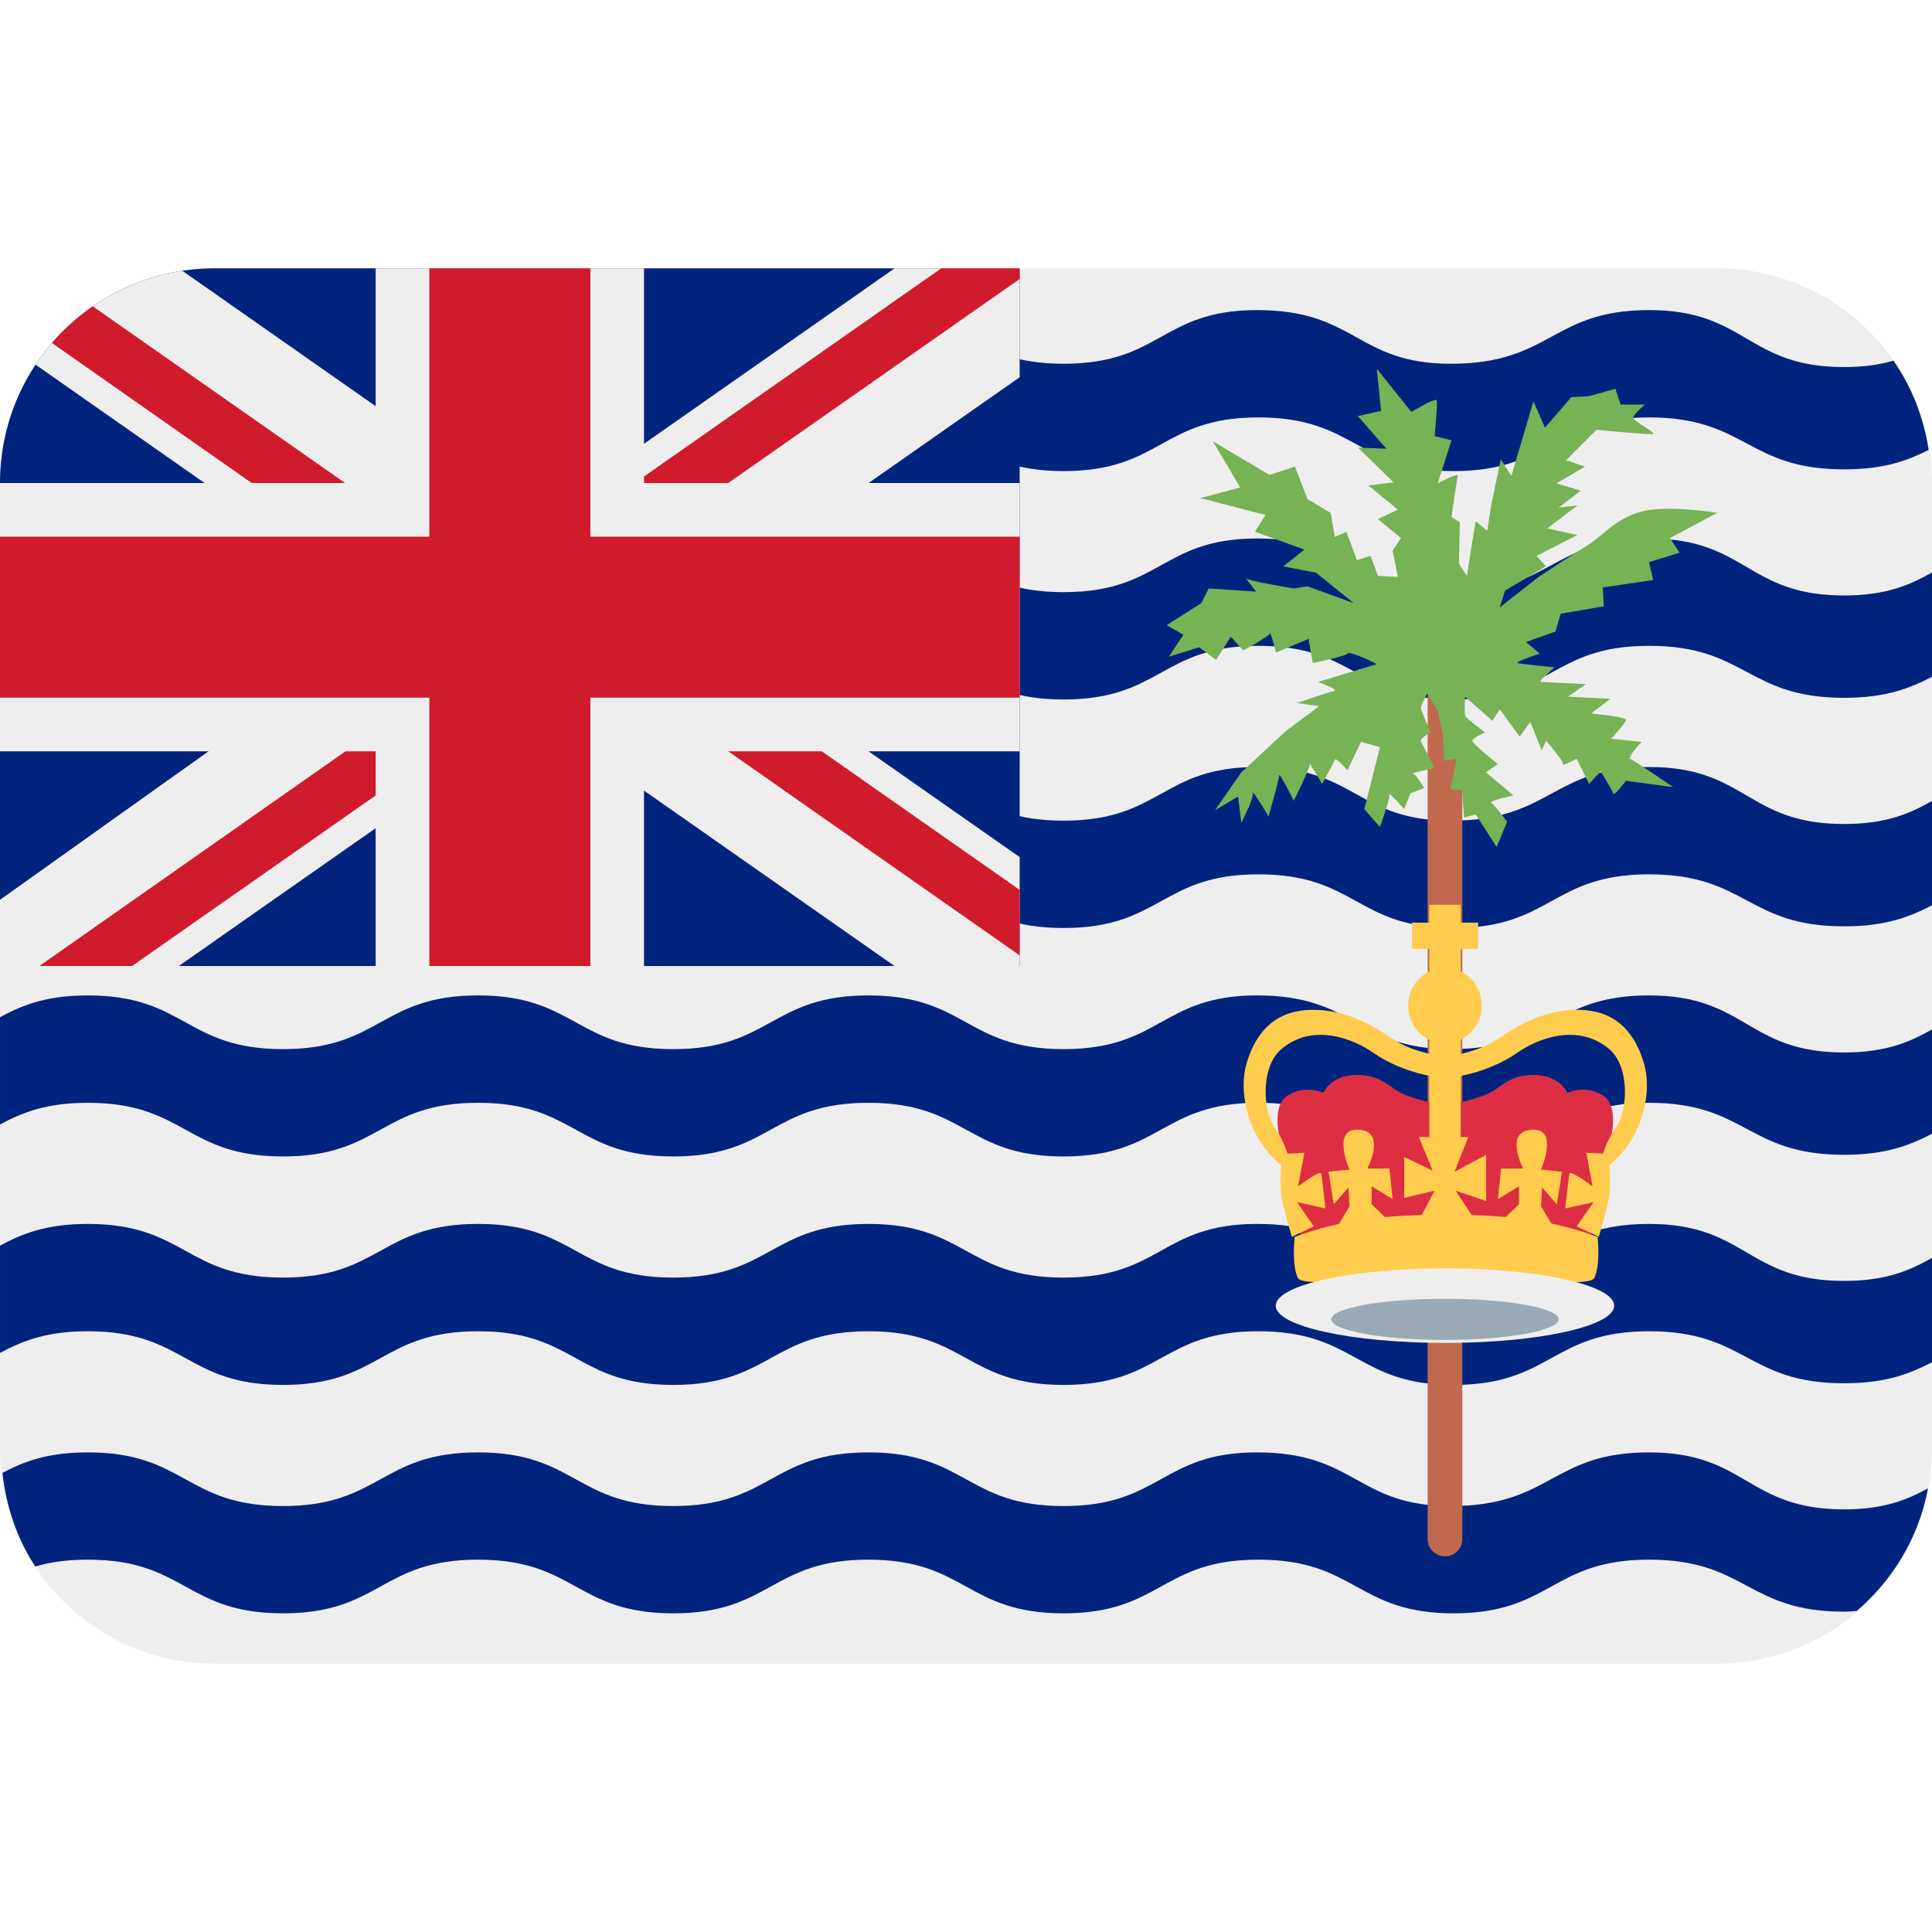 <?xml version="1.0" encoding="UTF-8" standalone="no"?><svg xmlns:dc="http://purl.org/dc/elements/1.1/" xmlns:cc="http://creativecommons.org/ns#" xmlns:rdf="http://www.w3.org/1999/02/22-rdf-syntax-ns#" xmlns:svg="http://www.w3.org/2000/svg" xmlns="http://www.w3.org/2000/svg" viewBox="0 0 45 45" style="enable-background:new 0 0 45 45;" xml:space="preserve" version="1.1" id="svg2"><defs id="defs6"><clipPath id="clipPath16" clipPathUnits="userSpaceOnUse"><path id="path18" d="M 0,36 36,36 36,0 0,0 0,36 Z"/></clipPath><clipPath id="clipPath80" clipPathUnits="userSpaceOnUse"><path id="path82" d="M 4,31 C 1.791,31 0,29.209 0,27 l 0,0 0,-9 19,0 0,13 -15,0 z"/></clipPath><clipPath id="clipPath96" clipPathUnits="userSpaceOnUse"><path id="path98" d="M 0,36 36,36 36,0 0,0 0,36 Z"/></clipPath></defs><g transform="matrix(1.25,0,0,-1.25,0,45)" id="g10"><g id="g12"><g clip-path="url(#clipPath16)" id="g14"><g transform="translate(36,9)" id="g20"><path id="path22" style="fill:#eeeeee;fill-opacity:1;fill-rule:nonzero;stroke:none" d="m 0,0 c 0,-2.209 -1.791,-4 -4,-4 l -28,0 c -2.209,0 -4,1.791 -4,4 l 0,18 c 0,2.209 1.791,4 4,4 l 28,0 c 2.209,0 4,-1.791 4,-4 L 0,0 Z"/></g><g transform="translate(34.363,7.875)" id="g24"><path id="path26" style="fill:#00247d;fill-opacity:1;fill-rule:nonzero;stroke:none" d="m 0,0 c -1.817,0 -1.817,1.062 -3.636,1.062 -1.818,0 -1.818,-1 -3.693,-1 -1.762,0 -1.762,1 -3.609,1 -1.789,0 -1.789,-1 -3.607,-1 -1.818,0 -1.818,1 -3.637,1 -1.817,0 -1.817,-1 -3.636,-1 -1.818,0 -1.818,1 -3.636,1 -1.818,0 -1.818,-1 -3.636,-1 -1.819,0 -1.819,1 -3.637,1 -0.762,0 -1.201,-0.177 -1.591,-0.382 0.071,-0.638 0.277,-1.234 0.612,-1.744 0.264,0.077 0.576,0.127 0.979,0.127 1.818,0 1.818,-1 3.637,-1 1.818,0 1.818,1 3.636,1 1.818,0 1.818,-1 3.636,-1 1.819,0 1.819,1 3.636,1 1.819,0 1.819,-1 3.637,-1 1.818,0 1.818,1 3.629,1 1.825,0 1.825,-1 3.64,-1 1.822,0 1.822,1 3.638,1 1.821,0 1.821,-0.969 3.638,-0.969 0.088,0 0.157,0.01 0.236,0.014 C 0.91,-1.311 1.394,-0.52 1.562,0.392 1.179,0.181 0.744,0 0,0"/></g><g transform="translate(36,10.617)" id="g28"><path id="path30" style="fill:#00247d;fill-opacity:1;fill-rule:nonzero;stroke:none" d="M 0,0 0,1.944 C -0.402,1.717 -0.846,1.515 -1.637,1.515 c -1.817,0 -1.817,1.062 -3.635,1.062 -1.819,0 -1.819,-1 -3.694,-1 -1.761,0 -1.761,1 -3.608,1 -1.789,0 -1.789,-1 -3.608,-1 -1.818,0 -1.818,1 -3.636,1 -1.818,0 -1.818,-1 -3.637,-1 -1.818,0 -1.818,1 -3.636,1 -1.818,0 -1.818,-1 -3.636,-1 -1.818,0 -1.818,1 -3.637,1 -0.79,0 -1.234,-0.19 -1.636,-0.404 l 0,-2 c 0.402,0.214 0.846,0.404 1.636,0.404 1.819,0 1.819,-1 3.637,-1 1.818,0 1.818,1 3.636,1 1.818,0 1.818,-1 3.636,-1 1.819,0 1.819,1 3.637,1 1.818,0 1.818,-1 3.636,-1 1.819,0 1.819,1 3.629,1 1.826,0 1.826,-1 3.64,-1 1.822,0 1.822,1 3.639,1 1.82,0 1.82,-0.969 3.637,-0.969 0.791,0 1.235,0.185 1.637,0.392"/></g><g transform="translate(36,14.874)" id="g32"><path id="path34" style="fill:#00247d;fill-opacity:1;fill-rule:nonzero;stroke:none" d="M 0,0 0,1.944 C -0.402,1.717 -0.846,1.515 -1.637,1.515 c -1.817,0 -1.817,1.063 -3.635,1.063 -1.819,0 -1.819,-1.001 -3.694,-1.001 -1.761,0 -1.761,1.001 -3.608,1.001 -1.789,0 -1.789,-1.001 -3.608,-1.001 -1.818,0 -1.818,1.001 -3.636,1.001 -1.818,0 -1.818,-1.001 -3.637,-1.001 -1.818,0 -1.818,1.001 -3.636,1.001 -1.818,0 -1.818,-1.001 -3.636,-1.001 -1.818,0 -1.818,1.001 -3.637,1.001 -0.79,0 -1.234,-0.191 -1.636,-0.405 l 0,-2 c 0.402,0.214 0.846,0.404 1.636,0.404 1.819,0 1.819,-1 3.637,-1 1.818,0 1.818,1 3.636,1 1.818,0 1.818,-1 3.636,-1 1.819,0 1.819,1 3.637,1 1.818,0 1.818,-1 3.636,-1 1.819,0 1.819,1 3.629,1 1.826,0 1.826,-1 3.64,-1 1.822,0 1.822,1 3.639,1 1.82,0 1.82,-0.969 3.637,-0.969 0.791,0 1.235,0.185 1.637,0.392"/></g><g transform="translate(36,19.131)" id="g36"><path id="path38" style="fill:#00247d;fill-opacity:1;fill-rule:nonzero;stroke:none" d="M 0,0 0,1.944 C -0.402,1.717 -0.846,1.515 -1.637,1.515 c -1.817,0 -1.817,1.062 -3.635,1.062 -1.819,0 -1.819,-1 -3.694,-1 -1.761,0 -1.761,1 -3.608,1 -1.789,0 -1.789,-1 -3.608,-1 -1.818,0 -1.818,1 -3.636,1 -1.818,0 -1.818,-1 -3.637,-1 -1.818,0 -1.818,1 -3.636,1 -1.818,0 -1.818,-1 -3.636,-1 -1.818,0 -1.818,1 -3.637,1 -0.79,0 -1.234,-0.19 -1.636,-0.404 l 0,-2 c 0.402,0.214 0.846,0.404 1.636,0.404 1.819,0 1.819,-1 3.637,-1 1.818,0 1.818,1 3.636,1 1.818,0 1.818,-1 3.636,-1 1.819,0 1.819,1 3.637,1 1.818,0 1.818,-1 3.636,-1 1.819,0 1.819,1 3.629,1 1.826,0 1.826,-1 3.64,-1 1.822,0 1.822,1 3.639,1 1.82,0 1.82,-0.969 3.637,-0.969 0.791,0 1.235,0.185 1.637,0.392"/></g><g transform="translate(36,23.389)" id="g40"><path id="path42" style="fill:#00247d;fill-opacity:1;fill-rule:nonzero;stroke:none" d="M 0,0 0,1.944 C -0.402,1.717 -0.846,1.515 -1.637,1.515 c -1.817,0 -1.817,1.062 -3.635,1.062 -1.819,0 -1.819,-1 -3.694,-1 -1.761,0 -1.761,1 -3.608,1 -1.789,0 -1.789,-1 -3.608,-1 -1.818,0 -1.818,1 -3.636,1 -1.818,0 -1.818,-1 -3.637,-1 -1.818,0 -1.818,1 -3.636,1 -1.818,0 -1.818,-1 -3.636,-1 -1.818,0 -1.818,1 -3.637,1 -0.79,0 -1.234,-0.19 -1.636,-0.404 l 0,-2 c 0.402,0.214 0.846,0.404 1.636,0.404 1.819,0 1.819,-1 3.637,-1 1.818,0 1.818,1 3.636,1 1.818,0 1.818,-1 3.636,-1 1.819,0 1.819,1 3.637,1 1.818,0 1.818,-1 3.636,-1 1.819,0 1.819,1 3.629,1 1.826,0 1.826,-1 3.64,-1 1.822,0 1.822,1 3.639,1 1.82,0 1.82,-0.969 3.637,-0.969 0.791,0 1.235,0.185 1.637,0.392"/></g><g transform="translate(35.938,27.616)" id="g44"><path id="path46" style="fill:#00247d;fill-opacity:1;fill-rule:nonzero;stroke:none" d="M 0,0 C -0.095,0.611 -0.317,1.177 -0.656,1.663 -0.907,1.592 -1.2,1.544 -1.574,1.544 c -1.818,0 -1.818,1.062 -3.636,1.062 -1.818,0 -1.818,-1 -3.693,-1 -1.762,0 -1.762,1 -3.609,1 -1.789,0 -1.789,-1 -3.607,-1 -1.818,0 -1.818,1 -3.637,1 -1.818,0 -1.818,-1 -3.636,-1 -1.818,0 -1.818,1 -3.636,1 -1.819,0 -1.819,-1 -3.637,-1 -1.814,0 -1.819,0.995 -3.624,0.999 -0.771,-0.563 -1.335,-1.39 -1.548,-2.354 0.378,0.192 0.808,0.355 1.536,0.355 1.818,0 1.818,-1 3.636,-1 1.818,0 1.818,1 3.637,1 1.818,0 1.818,-1 3.636,-1 1.818,0 1.818,1 3.636,1 1.819,0 1.819,-1 3.637,-1 1.818,0 1.818,1 3.629,1 1.825,0 1.825,-1 3.639,-1 1.823,0 1.823,1 3.639,1 1.82,0 1.82,-0.968 3.638,-0.968 0.752,0 1.187,0.168 1.574,0.362"/></g><g transform="translate(19,31)" id="g48"><path id="path50" style="fill:#00247d;fill-opacity:1;fill-rule:nonzero;stroke:none" d="m 0,0 -15,0 c -2.209,0 -4,-1.791 -4,-4 l 0,-9 19,0 0,13 z"/></g><g transform="translate(19,18)" id="g52"><path id="path54" style="fill:#eeeeee;fill-opacity:1;fill-rule:nonzero;stroke:none" d="M 0,0 0,2.029 -7.1,7 -12.329,7 -2.332,0 0,0 Z"/></g><g transform="translate(19,19.418)" id="g56"><path id="path58" style="fill:#cf1b2b;fill-opacity:1;fill-rule:nonzero;stroke:none" d="m 0,0 -7.971,5.582 -1.743,0 L 0,-1.22 0,0 Z"/></g><g transform="translate(8.1,25)" id="g60"><path id="path62" style="fill:#eeeeee;fill-opacity:1;fill-rule:nonzero;stroke:none" d="M 0,0 -8.1,-5.766 -8.1,-7 -4.768,-7 5.23,0 0,0 Z"/></g><g transform="translate(10.714,25)" id="g64"><path id="path66" style="fill:#cf1b2b;fill-opacity:1;fill-rule:nonzero;stroke:none" d="m 0,0 -9.98,-7 0.266,0 1.461,0 L 1.744,0 0,0 Z"/></g><g transform="translate(16.669,31)" id="g68"><path id="path70" style="fill:#eeeeee;fill-opacity:1;fill-rule:nonzero;stroke:none" d="m 0,0 -9.997,-7 5.229,0 7.099,4.971 L 2.331,0 0,0 Z"/></g><g transform="translate(17.539,31)" id="g72"><path id="path74" style="fill:#cf1b2b;fill-opacity:1;fill-rule:nonzero;stroke:none" d="m 0,0 -9.996,-7 1.743,0 9.714,6.802 L 1.461,0 0,0 Z"/></g></g></g><g id="g76"><g clip-path="url(#clipPath80)" id="g78"><g transform="translate(10,24)" id="g84"><path id="path86" style="fill:#eeeeee;fill-opacity:1;fill-rule:nonzero;stroke:none" d="M 0,0 3.328,0 -6.668,7 -9,7 -9.625,5.406 0,-1.331 0,0 Z"/></g><g transform="translate(10,24)" id="g88"><path id="path90" style="fill:#cf1b2b;fill-opacity:1;fill-rule:nonzero;stroke:none" d="M 0,0 0.714,0 -9,6.802 -9.5,5.937 0,-0.722 0,0 Z"/></g></g></g><g id="g92"><g clip-path="url(#clipPath96)" id="g94"><g transform="translate(19,27)" id="g100"><path id="path102" style="fill:#eeeeee;fill-opacity:1;fill-rule:nonzero;stroke:none" d="m 0,0 -7,0 0,4 -5,0 0,-4 -7,0 0,-5 7,0 0,-4 5,0 0,4 7,0 0,5 z"/></g><path id="path104" style="fill:#cf1b2b;fill-opacity:1;fill-rule:nonzero;stroke:none" d="m 11,18 -3,0 0,13 3,0 0,-13 z"/><path id="path106" style="fill:#cf1b2b;fill-opacity:1;fill-rule:nonzero;stroke:none" d="m 19,23 -19,0 0,3 19,0 0,-3 z"/><g transform="translate(27.248,7.323)" id="g108"><path id="path110" style="fill:#c1694f;fill-opacity:1;fill-rule:nonzero;stroke:none" d="m 0,0 c 0,-0.179 -0.143,-0.323 -0.322,-0.323 -0.179,0 -0.324,0.144 -0.324,0.323 l 0,15.861 c 0,0.179 0.145,0.324 0.324,0.324 C -0.143,16.185 0,16.04 0,15.861 L 0,0 Z"/></g><g transform="translate(24.656,15.636)" id="g112"><path id="path114" style="fill:#dd2e44;fill-opacity:1;fill-rule:nonzero;stroke:none" d="m 0,0 c 0,0 0.139,0.334 0.627,0.334 0.49,0 0.607,-0.255 0.901,-0.372 0.294,-0.118 0.666,-0.177 0.666,-0.177 l 0,-2.447 -2.624,0 c 0,0 -0.098,0.92 -0.255,1.37 -0.157,0.449 -0.294,1.058 0.039,1.254 C -0.312,0.156 0,0 0,0"/></g><g transform="translate(26.84,16.273)" id="g116"><path id="path118" style="fill:#ffcc4d;fill-opacity:1;fill-rule:nonzero;stroke:none" d="m 0,0 0,-0.352 c 0,0 -0.675,0.059 -1.263,0.47 -0.358,0.25 -1.116,0.559 -1.703,0.058 -0.382,-0.322 -0.352,-1.146 -0.116,-1.468 0.233,-0.323 0.469,-1.058 -0.031,-0.559 -0.499,0.5 -0.647,1.264 -0.499,1.763 0.147,0.499 0.469,0.998 1.233,0.998 0.765,0 1.264,-0.411 1.616,-0.617 C -0.457,0.115 0.031,0.059 0,0"/></g><g transform="translate(23.895,14.501)" id="g120"><path id="path122" style="fill:#ffcc4d;fill-opacity:1;fill-rule:nonzero;stroke:none" d="M 0,0 0.41,0.018 0.293,-0.607 c 0,0 0.411,0.312 0.431,0.235 0.018,-0.08 0.078,-0.647 0.078,-0.647 l -0.529,0.118 0.313,-0.452 -0.41,-0.194 c 0,0 -0.157,0.528 -0.196,0.781 C -0.061,-0.51 0,0 0,0"/></g><g transform="translate(24.755,14.167)" id="g124"><path id="path126" style="fill:#ffcc4d;fill-opacity:1;fill-rule:nonzero;stroke:none" d="m 0,0 0.391,0.039 c 0,0 -0.338,0.764 0.157,0.745 0.549,-0.02 0.176,-0.725 0.176,-0.725 l 0.412,0 0.058,-0.568 -0.39,0.236 0,-0.334 L 1.233,-1.019 0.098,-1.135 0.391,-0.646 0.372,-0.294 0.098,-0.607 0,0 Z"/></g><g transform="translate(29.205,15.636)" id="g128"><path id="path130" style="fill:#dd2e44;fill-opacity:1;fill-rule:nonzero;stroke:none" d="m 0,0 c 0,0 -0.138,0.334 -0.627,0.334 -0.489,0 -0.606,-0.255 -0.9,-0.372 -0.294,-0.118 -0.666,-0.177 -0.666,-0.177 l 0,-2.447 2.625,0 c 0,0 0.096,0.92 0.254,1.37 0.157,0.449 0.293,1.058 -0.039,1.254 C 0.312,0.156 0,0 0,0"/></g><g transform="translate(27.021,16.273)" id="g132"><path id="path134" style="fill:#ffcc4d;fill-opacity:1;fill-rule:nonzero;stroke:none" d="m 0,0 0,-0.352 c 0,0 0.676,0.059 1.263,0.47 0.358,0.25 1.116,0.559 1.704,0.058 0.382,-0.322 0.351,-1.146 0.116,-1.468 -0.234,-0.323 -0.468,-1.058 0.03,-0.559 0.499,0.5 0.648,1.264 0.499,1.763 C 3.466,0.411 3.143,0.91 2.379,0.91 1.614,0.91 1.115,0.499 0.764,0.293 0.459,0.115 -0.029,0.059 0,0"/></g><g transform="translate(29.969,14.501)" id="g136"><path id="path138" style="fill:#ffcc4d;fill-opacity:1;fill-rule:nonzero;stroke:none" d="m 0,0 -0.411,0.018 0.117,-0.625 c 0,0 -0.411,0.312 -0.431,0.235 -0.018,-0.08 -0.078,-0.647 -0.078,-0.647 l 0.528,0.118 -0.314,-0.452 0.411,-0.194 c 0,0 0.157,0.528 0.198,0.781 C 0.058,-0.51 0,0 0,0"/></g><g transform="translate(29.106,14.167)" id="g140"><path id="path142" style="fill:#ffcc4d;fill-opacity:1;fill-rule:nonzero;stroke:none" d="m 0,0 -0.392,0.039 c 0,0 0.339,0.764 -0.157,0.745 -0.547,-0.02 -0.175,-0.725 -0.175,-0.725 l -0.411,0 -0.06,-0.568 0.392,0.236 0,-0.334 -0.43,-0.412 1.136,-0.116 -0.295,0.489 0.021,0.352 0.274,-0.313 L 0,0 Z"/></g><g transform="translate(27.611,17.262)" id="g144"><path id="path146" style="fill:#ffcc4d;fill-opacity:1;fill-rule:nonzero;stroke:none" d="m 0,0 c 0,-0.39 -0.308,-0.704 -0.686,-0.704 -0.378,0 -0.685,0.314 -0.685,0.704 0,0.389 0.307,0.705 0.685,0.705 C -0.308,0.705 0,0.389 0,0"/></g><path id="path148" style="fill:#ffcc4d;fill-opacity:1;fill-rule:nonzero;stroke:none" d="m 27.542,18.318 -1.232,0 0,0.49 1.232,0 0,-0.49 z"/><path id="path150" style="fill:#ffcc4d;fill-opacity:1;fill-rule:nonzero;stroke:none" d="m 27.219,14.617 -0.586,0 0,4.523 0.586,0 0,-4.523 z"/><g transform="translate(26.439,14.813)" id="g152"><path id="path154" style="fill:#ffcc4d;fill-opacity:1;fill-rule:nonzero;stroke:none" d="m 0,0 0.92,0 -0.255,-0.646 0.588,0.313 0,-0.86 -0.569,0.194 0.49,-0.743 -1.273,0 0.392,0.743 -0.567,-0.136 0,0.764 L 0.255,-0.626 0,0 Z"/></g><g transform="translate(26.928,13.365)" id="g156"><path id="path158" style="fill:#ffcc4d;fill-opacity:1;fill-rule:nonzero;stroke:none" d="m 0,0 c 1.215,0 1.978,-0.1 2.84,-0.411 0,0 0.059,-0.511 -0.059,-0.765 -0.116,-0.255 -2.8,0.177 -2.8,0.177 L 0,0 Z"/></g><g transform="translate(26.963,13.365)" id="g160"><path id="path162" style="fill:#ffcc4d;fill-opacity:1;fill-rule:nonzero;stroke:none" d="m 0,0 c -1.214,0 -1.978,-0.1 -2.838,-0.411 0,0 -0.06,-0.511 0.057,-0.765 0.118,-0.255 2.799,0.177 2.799,0.177 L 0,0 Z"/></g><g transform="translate(30.078,11.67)" id="g164"><path id="path166" style="fill:#eeeeee;fill-opacity:1;fill-rule:nonzero;stroke:none" d="m 0,0 c 0,-0.384 -1.412,-0.693 -3.152,-0.693 -1.741,0 -3.154,0.309 -3.154,0.693 0,0.385 1.413,0.696 3.154,0.696 C -1.412,0.696 0,0.385 0,0"/></g><g transform="translate(29.043,11.417)" id="g168"><path id="path170" style="fill:#99aab5;fill-opacity:1;fill-rule:nonzero;stroke:none" d="m 0,0 c 0,-0.212 -0.948,-0.384 -2.117,-0.384 -1.17,0 -2.119,0.172 -2.119,0.384 0,0.21 0.949,0.382 2.119,0.382 C -0.948,0.382 0,0.21 0,0"/></g><g transform="translate(25.655,29.127)" id="g172"><path id="path174" style="fill:#77b255;fill-opacity:1;fill-rule:nonzero;stroke:none" d="m 0,0 0.645,-0.803 c 0,0 0.452,0.275 0.471,0.216 0.02,-0.059 -0.039,-0.666 -0.039,-0.666 L 1.391,-1.331 1.136,-2.134 c 0,0 0.392,0.216 0.372,0.137 -0.02,-0.078 -0.117,-0.764 -0.117,-0.764 l 0.157,-0.097 -0.02,-0.765 c 0,0 0.158,-0.273 0.158,-0.214 0,0.058 0.156,0.998 0.156,0.998 l 0.216,-0.176 0.076,0.489 0.177,0.842 0.196,-0.313 0.411,1.391 0.216,-0.49 0.489,0.568 0.333,0.019 0.489,0.137 0.099,-0.294 0.45,0 c 0,0 -0.234,-0.196 -0.215,-0.254 0.019,-0.059 0.43,-0.274 0.371,-0.294 -0.058,-0.019 -1.057,0.079 -1.057,0.079 L 3.526,-1.703 3.878,-1.821 3.348,-2.134 3.799,-2.271 3.388,-2.584 3.74,-2.545 3.172,-2.976 3.74,-3.094 2.977,-3.485 3.152,-3.681 2.39,-4.131 2.291,-4.445 3.016,-3.877 c 0,0 0.588,0.392 0.88,0.568 0.294,0.176 0.53,0.509 1.02,0.646 0.49,0.137 1.429,-0.02 1.429,-0.02 L 5.463,-3.152 5.64,-3.426 5.072,-3.603 5.15,-3.935 4.21,-4.073 4.229,-4.425 3.427,-4.562 3.329,-4.895 2.781,-5.091 3.036,-5.306 c 0,0 -0.471,-0.157 -0.411,-0.176 0.059,-0.02 0.686,-0.079 0.686,-0.079 0,0 -0.315,-0.274 -0.256,-0.274 0.059,0 0.841,-0.039 0.841,-0.039 L 3.563,-6.109 4.349,-6.148 3.994,-6.422 c 0,0 0.647,-0.059 0.647,-0.118 0,-0.058 -0.274,-0.352 -0.274,-0.352 l 0.567,-0.059 c 0,0 -0.273,-0.294 -0.215,-0.314 0.06,-0.019 0.803,-0.528 0.803,-0.528 l -0.881,0.117 c 0,0 -0.215,-0.293 -0.236,-0.234 -0.018,0.058 -0.233,0.411 -0.233,0.411 L 3.956,-7.734 3.722,-7.265 c 0,0 -0.275,-0.156 -0.256,-0.097 0.019,0.059 -0.314,0.431 -0.314,0.431 L 3.074,-7.108 2.859,-6.579 2.664,-6.854 2.291,-6.344 2.154,-6.559 1.645,-6.109 c 0,0 -0.019,-0.294 0,-0.352 0.02,-0.059 0.373,-0.314 0.373,-0.314 0,0 -0.236,-0.098 -0.236,-0.156 0,-0.059 0.471,-0.431 0.471,-0.431 L 2.037,-7.519 2.546,-7.95 c 0,0 -0.47,-0.097 -0.412,-0.137 0.06,-0.039 0.294,-0.352 0.294,-0.352 l -0.196,-0.47 -0.39,0.607 -0.216,-0.059 -0.04,0.509 -0.214,0.02 0.116,0.567 -0.234,-0.038 -0.02,0.47 -0.098,0.469 -0.196,0.314 c 0,0 -0.136,-0.236 -0.118,-0.294 C 0.843,-6.403 1,-6.775 1,-6.775 c 0,0 -0.216,-0.117 -0.178,-0.176 0.04,-0.059 0.255,-0.489 0.255,-0.489 0,0 -0.47,-0.098 -0.411,-0.098 0.06,0 0.216,-0.274 0.216,-0.274 L 0.627,-7.91 0.51,-8.204 c 0,0 -0.293,0.333 -0.275,0.274 0.02,-0.059 -0.176,-0.607 -0.176,-0.607 l -0.292,0.333 0.292,1.155 -0.353,0.098 -0.254,-0.529 c 0,0 -0.215,0.254 -0.235,0.196 -0.02,-0.058 -0.236,-0.45 -0.236,-0.45 0,0 -0.252,0.431 -0.233,0.372 0.019,-0.059 -0.295,-0.686 -0.295,-0.686 0,0 -0.274,0.549 -0.274,0.47 0,-0.078 -0.196,-0.763 -0.196,-0.763 0,0 -0.312,0.529 -0.294,0.431 0.021,-0.098 -0.214,-0.549 -0.214,-0.549 l -0.06,0.49 -0.43,-0.255 0.49,0.705 0.823,0.764 0.627,0.469 -0.413,0.059 c 0,0 0.596,0.208 0.665,0.216 0.177,0.02 -0.273,0.176 -0.273,0.176 L 0,-5.502 c 0,0 -0.489,0.255 -0.548,0.196 -0.059,-0.059 -0.646,-0.176 -0.646,-0.176 l -0.079,0.45 -0.606,-0.255 c 0,0 -0.099,0.412 -0.118,0.353 -0.02,-0.059 -0.49,-0.313 -0.49,-0.313 l -0.234,0.254 -0.275,-0.431 -0.314,0.236 -0.566,-0.177 0.273,0.411 -0.313,0.177 0.646,0.411 0.137,0.274 0.882,-0.059 c 0,0 -0.236,0.314 -0.196,0.255 0.04,-0.059 0.9,-0.196 0.9,-0.196 l 0.256,0.039 0.861,-0.313 -0.705,0.568 -0.607,0.117 0.391,0.313 -0.92,0.333 0.197,0.313 -1.216,0.314 0.746,0.196 -0.51,0.861 1.057,-0.627 0.47,0.157 0.236,-0.607 0.431,-0.255 0.077,-0.45 0.216,0.098 0.195,-0.528 0.256,0.078 0.136,-0.372 0.373,-0.02 -0.099,0.49 0.156,0.235 -0.43,0.352 0.373,0.176 -0.549,0.451 0.469,0.059 -0.666,0.646 0.531,-0.02 -0.531,0.607 0.432,0.098 L 0,0 Z"/></g></g></g></g></svg>
